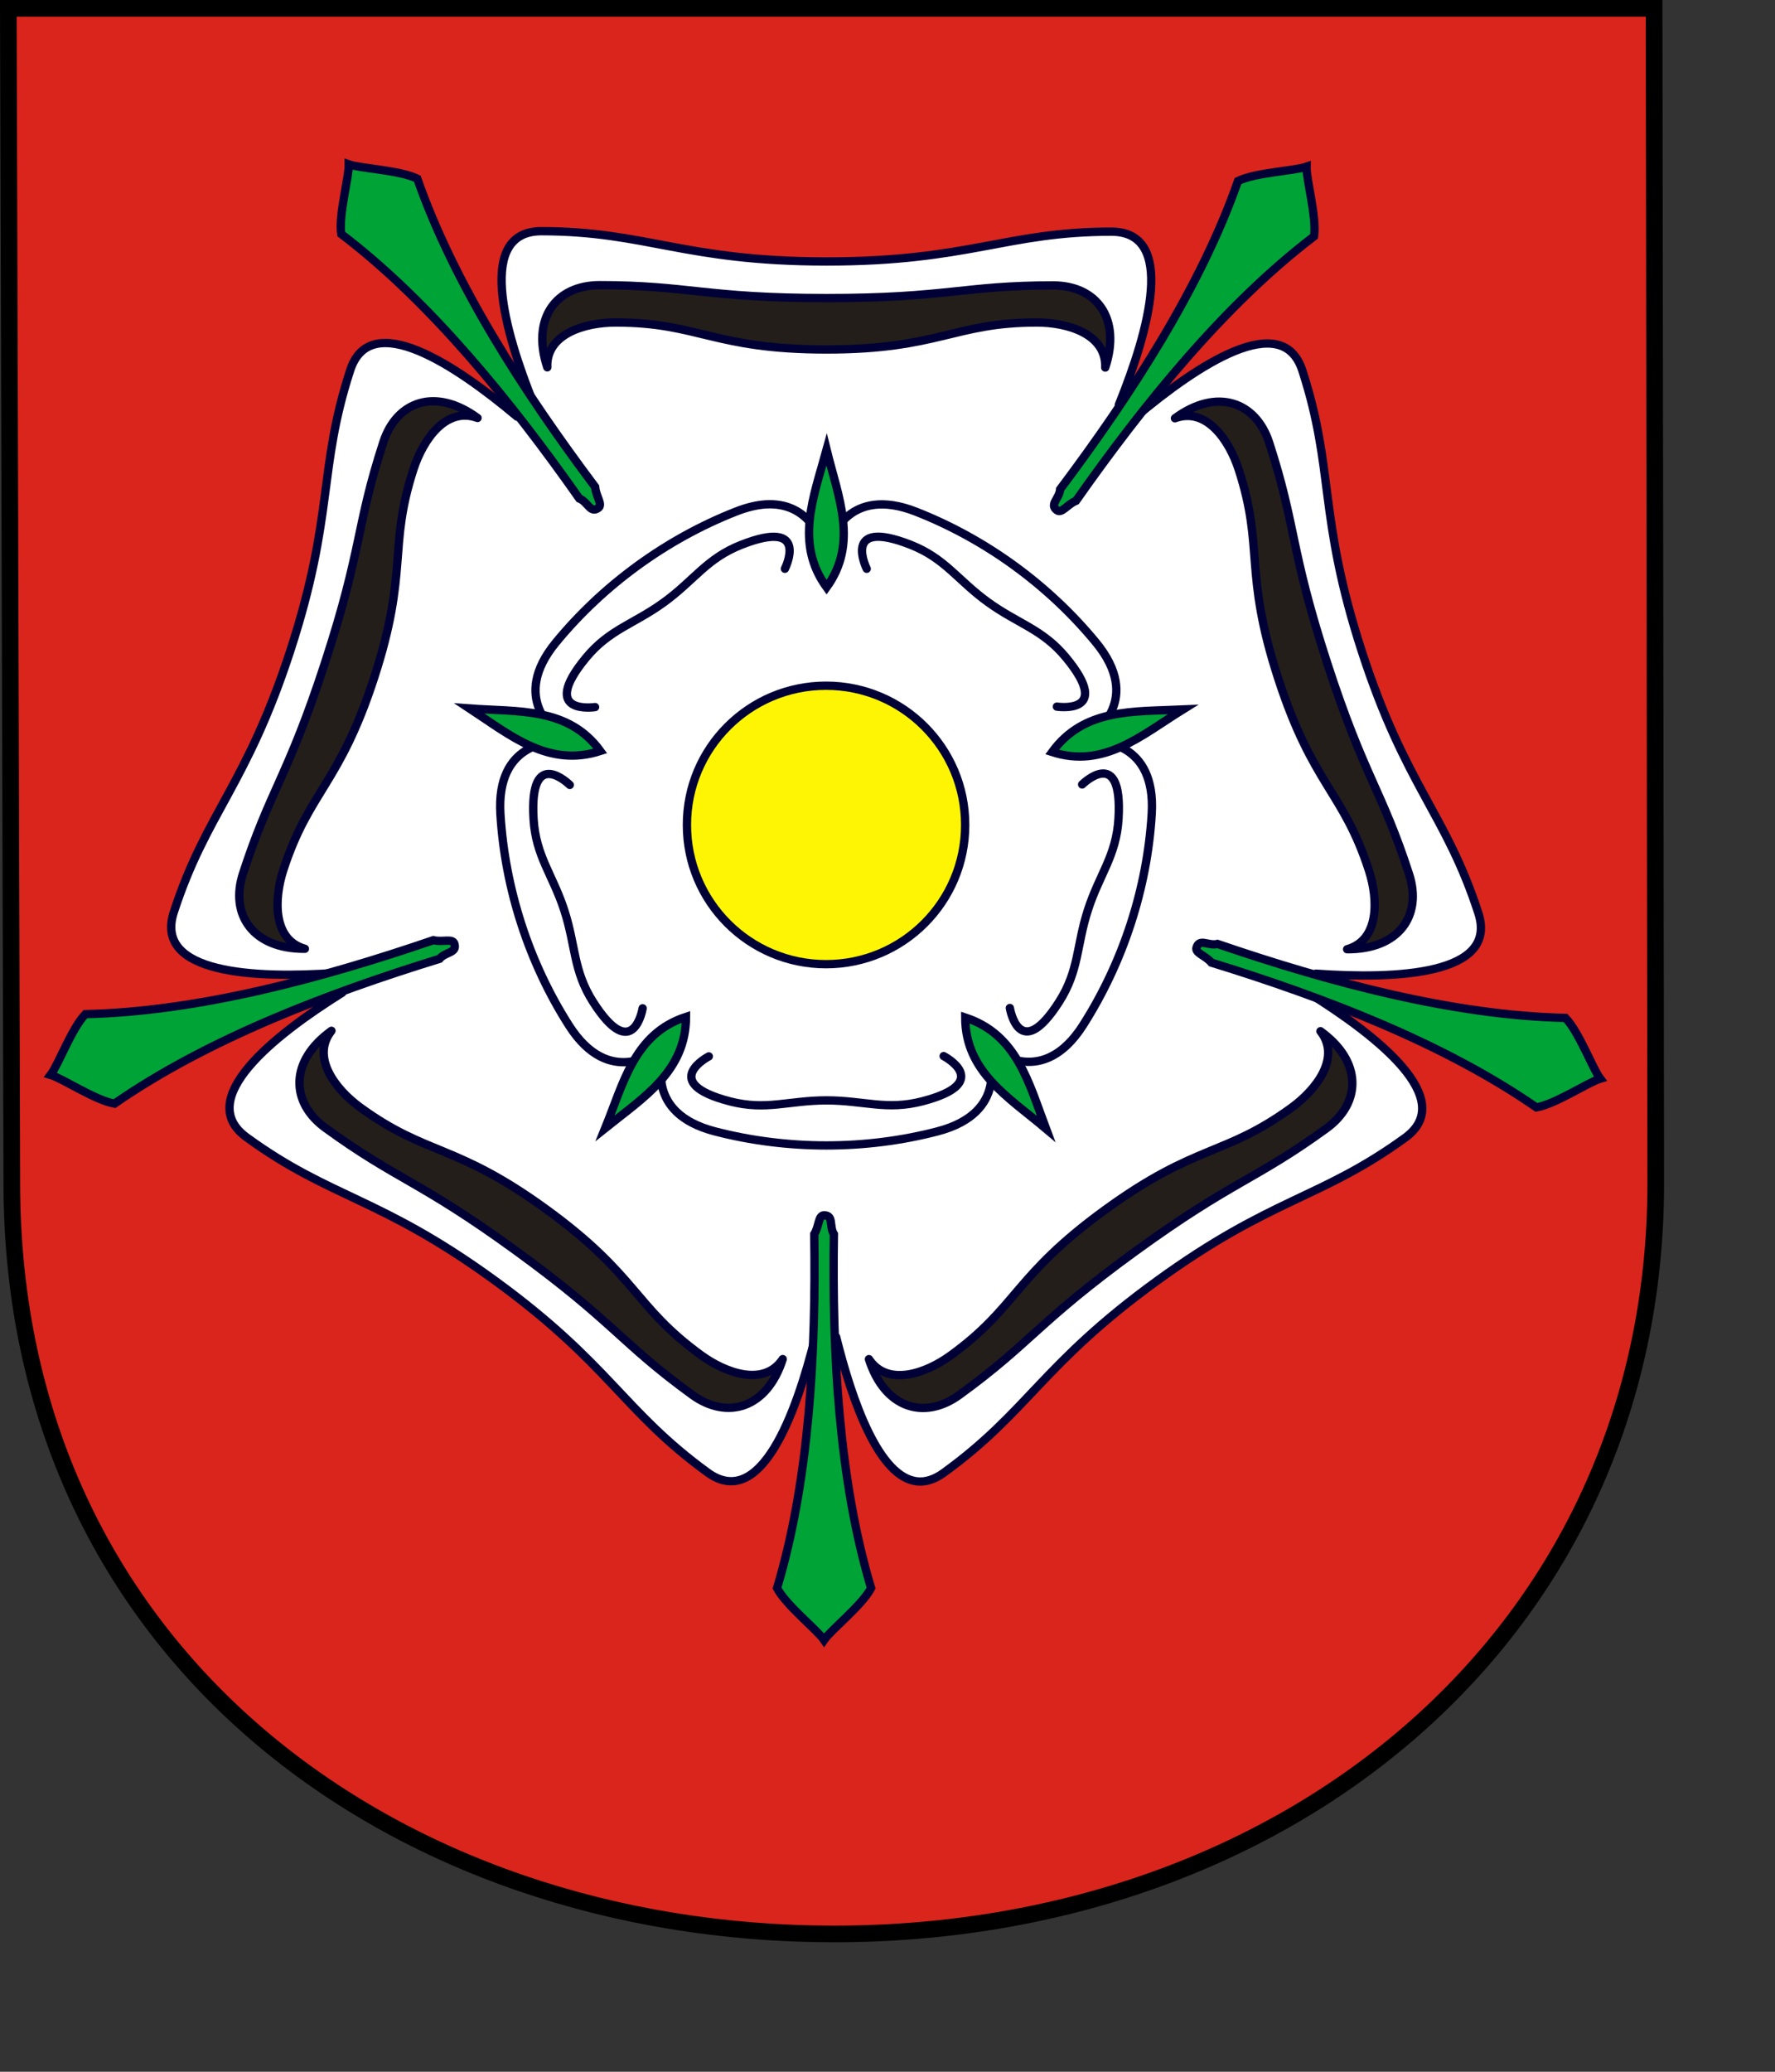 <?xml version="1.0" encoding="UTF-8" standalone="no"?>
<!-- Created with Inkscape (http://www.inkscape.org/) -->
<svg
   xmlns:dc="http://purl.org/dc/elements/1.1/"
   xmlns:cc="http://web.resource.org/cc/"
   xmlns:rdf="http://www.w3.org/1999/02/22-rdf-syntax-ns#"
   xmlns:svg="http://www.w3.org/2000/svg"
   xmlns="http://www.w3.org/2000/svg"
   xmlns:sodipodi="http://inkscape.sourceforge.net/DTD/sodipodi-0.dtd"
   xmlns:inkscape="http://www.inkscape.org/namespaces/inkscape"
   version="1.0"
   width="600pt"
   height="700pt"
   id="svg11463"
   sodipodi:version="0.32"
   inkscape:version="0.43"
   sodipodi:docname="POL_Wrzesnia_COA.svg"
   sodipodi:docbase="/home/fizyk/anizo/wiki/SVG/herby">
  <rect width="100%" height="100%" fill="#333333" stroke="none"/>
  <sodipodi:namedview
     inkscape:window-height="671"
     inkscape:window-width="958"
     inkscape:pageshadow="2"
     inkscape:pageopacity="0.0"
     borderopacity="1.0"
     bordercolor="#666666"
     pagecolor="#ffffff"
     id="base"
     inkscape:zoom="0.42742857"
     inkscape:cx="375"
     inkscape:cy="420.63988"
     inkscape:window-x="0"
     inkscape:window-y="0"
     inkscape:current-layer="svg11463" />
  <defs
     id="defs11466" />
  <g
     id="g12474"
     transform="translate(1.6535e-4,-1.15e-6)">
    <path
       d="M 3.75,3.75 L 5.322,533.01 C 5.322,745.214 177.98,871.25 375.92,871.25 C 580.313,871.25 746.25,736.336 746.25,533.01 L 745.514,3.75 L 3.75,3.75 z "
       style="fill:#da251c;fill-opacity:1;stroke:#000000;stroke-width:7.5;stroke-miterlimit:4;stroke-dasharray:none;stroke-opacity:1"
       id="path5010" />
    <g
       transform="matrix(3.384,0,0,-3.384,-244.099,-92.222)"
       style="stroke:#000036;stroke-width:1.108;stroke-miterlimit:4;stroke-dasharray:none;stroke-opacity:1"
       id="g12159">
      <path
         d="M 194.344,-224.469 C 189.217,-224.001 185.634,-213.822 183.5,-205.25 L 180.719,-205.219 C 178.135,-215.625 173.397,-228.39 166.375,-223.281 C 155.075,-215.06 153.377,-208.879 138.031,-197.719 C 122.686,-186.559 116.269,-186.878 104.969,-178.656 C 97.955,-173.553 108.624,-165.085 117.719,-159.406 L 116.844,-156.781 C 106.158,-157.532 92.598,-156.928 95.281,-148.688 C 99.608,-135.4 104.94,-131.887 110.812,-113.844 C 116.685,-95.801 114.454,-89.819 118.781,-76.531 C 121.469,-68.278 132.787,-75.82 141,-82.719 L 143.25,-81.094 C 139.228,-71.159 135.572,-58.026 144.25,-58.031 C 158.224,-58.04 163.213,-62.053 182.188,-62.062 C 201.162,-62.072 206.182,-58.085 220.156,-58.094 C 228.826,-58.099 225.174,-71.186 221.156,-81.125 L 223.406,-82.75 C 231.61,-75.861 242.921,-68.349 245.594,-76.594 C 249.903,-89.887 247.645,-95.889 253.5,-113.938 C 259.355,-131.986 264.722,-135.519 269.031,-148.812 C 271.707,-157.065 258.103,-157.627 247.406,-156.875 L 246.5,-159.5 C 255.599,-165.173 266.311,-173.618 259.281,-178.719 C 247.97,-186.925 241.575,-186.636 226.219,-197.781 C 210.863,-208.927 209.155,-215.106 197.844,-223.312 C 196.607,-224.21 195.44,-224.569 194.344,-224.469 z "
         style="fill:#ffffff;fill-opacity:1;stroke:#000036;stroke-width:1.108;stroke-linecap:round;stroke-linejoin:round;stroke-miterlimit:4;stroke-dasharray:none;stroke-opacity:1"
         id="path11855" />
      <path
         d="M 219.336,-76.185 C 219.513,-71.746 214.38,-70.188 210.242,-70.185 C 199.178,-70.178 197.202,-73.786 182.18,-73.779 C 167.157,-73.772 165.212,-70.192 154.148,-70.185 C 150.008,-70.182 144.844,-71.716 145.023,-76.154 C 142.849,-69.585 146.247,-65.213 151.992,-65.216 C 163.853,-65.224 166.075,-66.927 182.18,-66.935 C 198.284,-66.943 200.537,-65.24 212.398,-65.248 C 218.143,-65.251 221.51,-69.611 219.336,-76.185 z M 135.734,-82.895 C 131.566,-81.355 128.498,-85.755 127.217,-89.69 C 123.791,-100.21 126.612,-103.204 121.963,-117.489 C 117.314,-131.774 113.309,-132.518 109.883,-143.038 C 108.601,-146.975 108.464,-152.36 112.74,-153.561 C 105.821,-153.599 102.712,-149.016 104.491,-143.553 C 108.164,-132.275 110.47,-130.689 115.454,-115.374 C 120.438,-100.06 119.515,-97.391 123.188,-86.113 C 124.966,-80.651 130.153,-78.796 135.734,-82.895 z M 116.281,-164.479 C 113.528,-167.967 116.765,-172.244 120.111,-174.679 C 129.058,-181.188 132.777,-179.43 144.927,-188.266 C 157.076,-197.102 156.545,-201.141 165.492,-207.65 C 168.84,-210.086 173.919,-211.88 176.383,-208.185 C 174.281,-214.777 168.962,-216.317 164.316,-212.937 C 154.725,-205.959 153.928,-203.275 140.904,-193.803 C 127.88,-184.33 125.056,-184.384 115.465,-177.406 C 110.819,-174.026 110.658,-168.52 116.281,-164.479 z M 187.861,-208.191 C 190.327,-211.887 195.395,-210.13 198.744,-207.7 C 207.699,-201.202 207.177,-197.122 219.335,-188.298 C 231.493,-179.473 235.17,-181.226 244.125,-174.729 C 247.476,-172.297 250.752,-168.022 247.999,-164.536 C 253.619,-168.572 253.44,-174.107 248.79,-177.481 C 239.19,-184.446 236.391,-184.374 223.358,-193.834 C 210.324,-203.294 209.502,-205.996 199.902,-212.962 C 195.252,-216.335 189.966,-214.787 187.861,-208.191 z M 251.552,-153.622 C 255.829,-152.419 255.725,-147.056 254.448,-143.12 C 251.036,-132.595 246.994,-131.831 242.359,-117.541 C 237.723,-103.251 240.527,-100.296 237.114,-89.771 C 235.838,-85.833 232.784,-81.396 228.618,-82.937 C 234.193,-78.84 239.402,-80.72 241.174,-86.185 C 244.832,-97.468 243.898,-100.107 248.868,-115.426 C 253.837,-130.745 256.153,-132.362 259.811,-143.644 C 261.582,-149.11 258.477,-153.659 251.552,-153.622 z "
         style="fill:#231e1a;fill-opacity:1;stroke:#000036;stroke-width:1.108;stroke-linecap:round;stroke-linejoin:round;stroke-miterlimit:4;stroke-dasharray:none;stroke-opacity:1"
         id="path11859" />
      <path
         d="M 181.889,-189.043 C 181.097,-189.043 181.246,-190.489 180.581,-191.556 C 180.826,-207.261 179.935,-224.34 175.625,-238.673 C 176.84,-240.976 180.935,-244.195 181.889,-245.583 C 182.843,-244.195 186.938,-240.976 188.153,-238.673 C 183.842,-224.34 182.952,-207.261 183.197,-191.556 C 182.532,-190.489 183.209,-189.043 181.889,-189.043 z M 231.496,-153.384 C 231.251,-154.138 232.673,-154.443 233.481,-155.405 C 248.494,-160.025 264.462,-166.15 276.761,-174.678 C 279.327,-174.235 283.654,-171.335 285.269,-170.856 C 284.244,-169.52 282.448,-164.631 280.632,-162.764 C 265.669,-162.434 249.151,-158.003 234.29,-152.917 C 233.07,-153.219 231.903,-152.129 231.496,-153.384 z M 212.912,-95.187 C 213.553,-95.652 214.283,-94.395 215.447,-93.922 C 224.481,-81.072 235.24,-67.779 247.151,-58.717 C 247.523,-56.139 246.102,-51.128 246.146,-49.444 C 244.558,-50.007 239.353,-50.204 237.017,-51.353 C 232.079,-65.482 222.761,-79.823 213.331,-92.385 C 213.242,-93.638 211.844,-94.411 212.912,-95.187 z M 151.82,-94.876 C 152.461,-94.411 151.49,-93.328 151.401,-92.075 C 141.971,-79.512 132.653,-65.172 127.715,-51.043 C 125.379,-49.893 120.174,-49.696 118.586,-49.134 C 118.63,-50.818 117.209,-55.829 117.581,-58.406 C 129.492,-67.469 140.251,-80.762 149.285,-93.612 C 150.449,-94.084 150.752,-95.652 151.82,-94.876 z M 132.647,-152.883 C 132.402,-152.129 131.072,-152.718 129.852,-152.416 C 114.991,-157.502 98.473,-161.933 83.51,-162.262 C 81.694,-164.129 79.899,-169.019 78.873,-170.355 C 80.488,-170.833 84.815,-173.733 87.381,-174.177 C 99.681,-165.648 115.648,-159.524 130.661,-154.904 C 131.47,-153.942 133.054,-154.138 132.647,-152.883 z "
         style="fill:#00a336;fill-opacity:1;fill-rule:evenodd;stroke:#000036;stroke-width:1.108;stroke-linecap:butt;stroke-linejoin:miter;stroke-miterlimit:4;stroke-dasharray:none;stroke-opacity:1"
         id="path11861" />
      <path
         d="M 174.125,-94.399 C 172.969,-94.469 171.642,-94.771 170.125,-95.368 C 160.881,-99.002 152.461,-105.126 146.156,-112.805 C 140.049,-120.245 146.146,-124.632 146.531,-124.899 L 146.156,-126.055 C 145.688,-126.045 138.2,-126.013 138.781,-135.618 C 139.381,-145.532 142.582,-155.436 147.938,-163.805 C 153.293,-172.174 159.594,-167.18 159.594,-167.18 L 160.531,-167.899 C 160.376,-168.341 158.03,-175.453 167.344,-177.868 C 176.958,-180.361 187.386,-180.375 197,-177.868 C 206.614,-175.361 203.812,-167.837 203.812,-167.837 L 204.781,-167.149 C 204.781,-167.149 211.033,-172.116 216.375,-163.743 C 221.717,-155.369 224.945,-145.474 225.531,-135.555 C 226.099,-125.947 218.594,-125.982 218.125,-125.993 L 217.75,-124.837 C 217.75,-124.837 224.407,-120.442 218.094,-112.774 C 211.781,-105.106 203.377,-98.991 194.125,-95.368 C 185.162,-91.858 182.854,-98.981 182.719,-99.43 L 181.531,-99.43 C 181.419,-99.058 179.796,-94.057 174.125,-94.399 z "
         style="fill:#ffffff;fill-opacity:1;stroke:#000036;stroke-width:1.108;stroke-linecap:round;stroke-linejoin:round;stroke-miterlimit:4;stroke-dasharray:none;stroke-opacity:1"
         id="path11865" />
      <path
         d="M 197.817,-167.849 C 197.817,-167.849 204.612,-171.352 194.998,-173.859 C 190.191,-175.113 187.185,-173.741 182.179,-173.744 C 177.173,-173.747 174.167,-175.125 169.359,-173.878 C 159.745,-171.385 166.54,-167.888 166.54,-167.888 M 157.725,-161.483 C 157.725,-161.483 156.493,-169.027 151.138,-160.658 C 148.46,-156.474 148.836,-153.191 147.286,-148.431 C 145.736,-143.671 143.497,-141.238 143.197,-136.28 C 142.597,-126.366 148.023,-131.748 148.023,-131.748 M 151.391,-121.384 C 151.391,-121.384 143.835,-122.545 150.139,-114.865 C 153.291,-111.026 156.53,-110.369 160.578,-107.424 C 164.626,-104.479 166.248,-101.597 170.87,-99.78 C 180.114,-96.145 176.672,-102.969 176.672,-102.969 M 187.569,-102.97 C 187.569,-102.97 184.13,-96.142 193.382,-99.765 C 198.008,-101.576 199.633,-104.453 203.685,-107.393 C 207.737,-110.333 210.979,-110.985 214.135,-114.819 C 220.448,-122.487 212.895,-121.323 212.895,-121.323 M 216.262,-131.686 C 216.262,-131.686 221.693,-126.306 221.106,-136.225 C 220.813,-141.184 218.579,-143.619 217.035,-148.381 C 215.491,-153.143 215.873,-156.427 213.202,-160.614 C 207.86,-168.988 206.633,-161.445 206.633,-161.445"
         style="fill:none;fill-opacity:1;stroke:#000036;stroke-width:1.108;stroke-linecap:round;stroke-linejoin:round;stroke-miterlimit:4;stroke-dasharray:none;stroke-opacity:1"
         id="path11867" />
      <path
         d="M 182.225,-87.121 C 180.484,-93.461 177.974,-99.568 182.225,-105.441 C 186.475,-99.568 183.785,-93.461 182.225,-87.121 z M 229.683,-121.707 C 223.116,-122.01 216.532,-121.51 212.26,-127.368 C 219.159,-129.596 224.136,-125.15 229.683,-121.707 z M 211.456,-177.53 C 209.138,-171.377 207.58,-164.962 200.688,-162.709 C 200.701,-169.959 206.468,-173.318 211.456,-177.53 z M 152.732,-177.446 C 157.867,-173.34 163.488,-169.875 163.501,-162.624 C 156.609,-164.877 155.197,-171.399 152.732,-177.446 z M 134.666,-121.569 C 140.158,-125.184 145.19,-129.458 152.09,-127.231 C 147.817,-121.373 141.178,-122.045 134.666,-121.569 z "
         style="fill:#00a336;fill-opacity:1;fill-rule:evenodd;stroke:#000036;stroke-width:1.108;stroke-linecap:butt;stroke-linejoin:miter;stroke-miterlimit:4;stroke-dasharray:none;stroke-opacity:1"
         id="path12113" />
      <path
         d="M 204.954,-130.193 C 204.957,-119.957 196.66,-111.657 186.424,-111.657 C 176.187,-111.657 167.89,-119.957 167.894,-130.193 C 167.89,-140.429 176.187,-148.729 186.424,-148.729 C 196.66,-148.729 204.957,-140.429 204.954,-130.193 L 204.954,-130.193 z "
         transform="translate(-4.271,-6.882)"
         style="opacity:1;fill:#fef504;fill-opacity:1;stroke:#000036;stroke-width:1.108;stroke-linecap:round;stroke-linejoin:round;stroke-miterlimit:4;stroke-dasharray:none;stroke-opacity:1"
         id="path12157" />
    </g>
  </g>
</svg>
